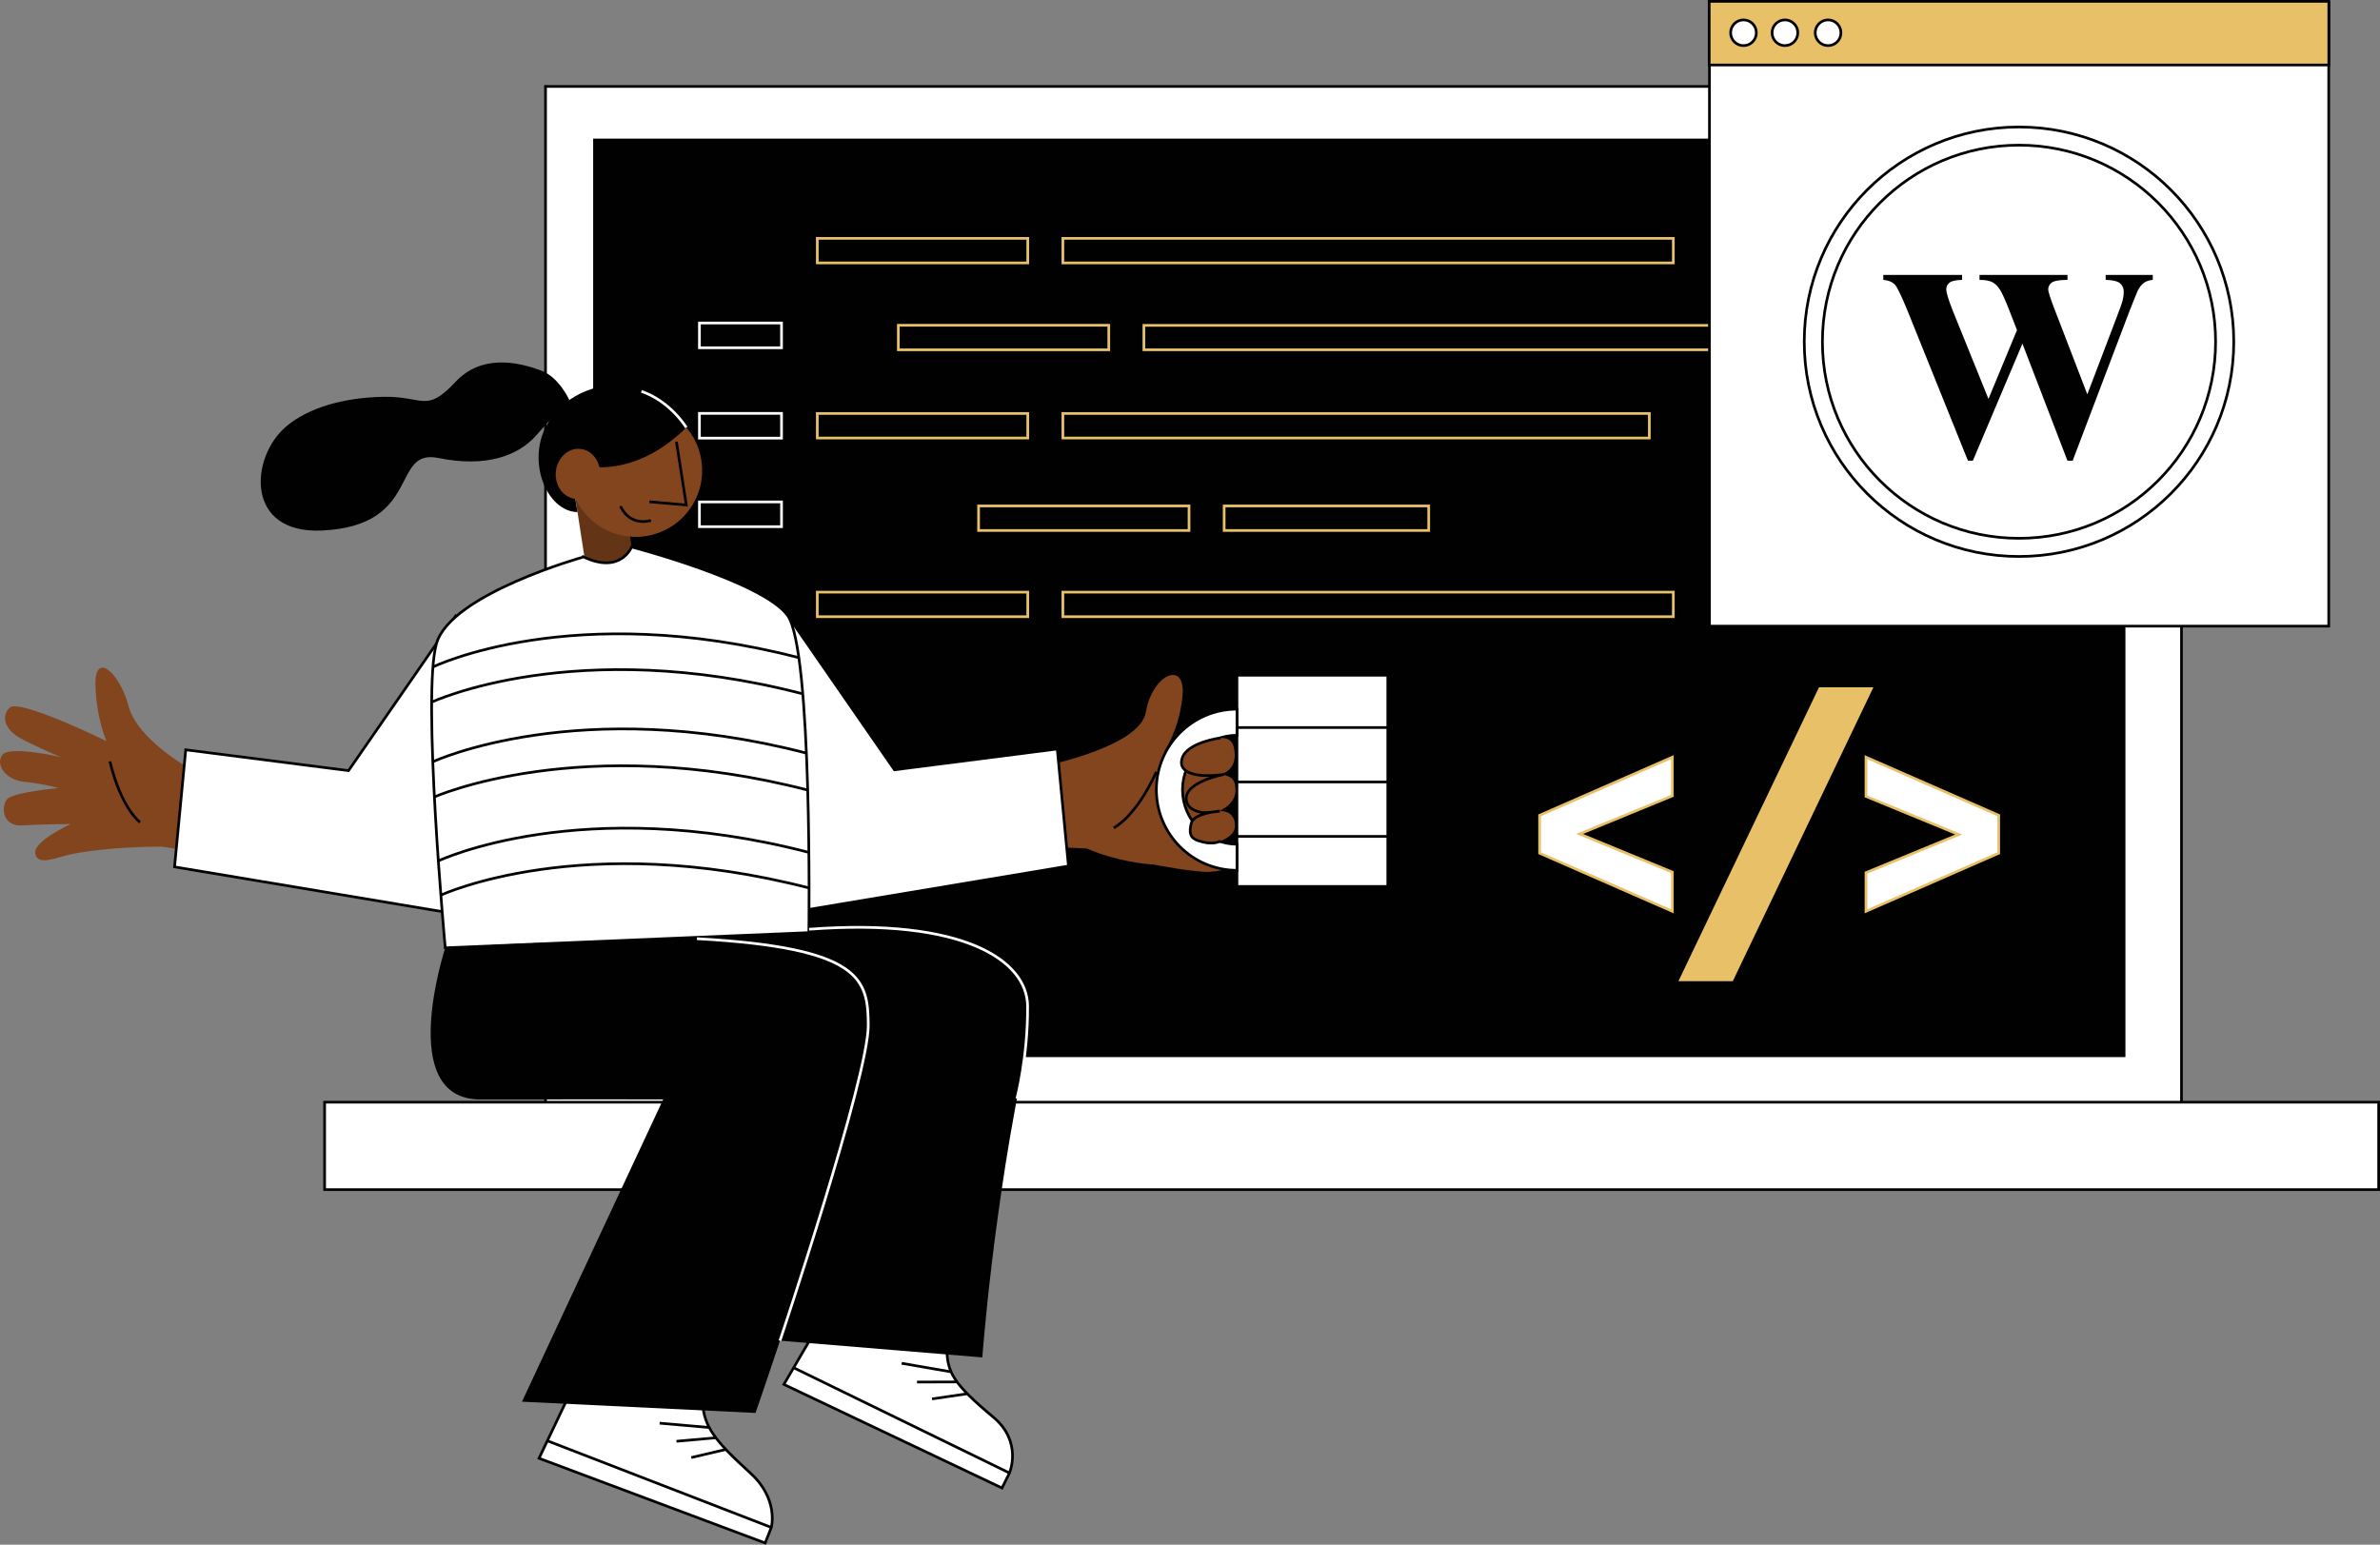 <?xml version="1.0" encoding="UTF-8"?>
<svg id="Layer_2" data-name="Layer 2" xmlns="http://www.w3.org/2000/svg" viewBox="0 0 888.26 576.55">
  <rect x="0" y="0" width="888.26" height="576.55" fill="#808080" stroke="none"/>
  <defs>
    <style>
      .cls-1 {
        fill: #633415;
      }

      .cls-2, .cls-3, .cls-4, .cls-5, .cls-6, .cls-7 {
        stroke-miterlimit: 10;
      }

      .cls-2, .cls-4, .cls-6 {
        stroke: #010101;
      }

      .cls-2, .cls-5 {
        fill: none;
      }

      .cls-8, .cls-7 {
        fill: #010101;
      }

      .cls-3, .cls-6 {
        fill: #fff;
      }

      .cls-3, .cls-7 {
        stroke: #e8c068;
      }

      .cls-4, .cls-9 {
        fill: #e8c068;
      }

      .cls-5 {
        stroke: #fff;
      }

      .cls-10 {
        fill: #83451d;
      }
    </style>
  </defs>
  <g id="Layer_1-2" data-name="Layer 1">
    <g>
      <rect class="cls-6" x="203.6" y="32.26" width="610.57" height="409.76"/>
      <rect class="cls-8" x="221.38" y="51.74" width="571.87" height="342.81"/>
      <rect class="cls-5" x="261.04" y="120.56" width="30.64" height="9.24"/>
      <rect class="cls-5" x="261.04" y="154.29" width="30.64" height="9.24"/>
      <rect class="cls-5" x="261.04" y="187.34" width="30.64" height="9.24"/>
      <g>
        <rect class="cls-7" x="305.03" y="221.01" width="78.55" height="9.16"/>
        <rect class="cls-7" x="396.68" y="221.01" width="227.83" height="9.16"/>
        <rect class="cls-7" x="305.03" y="88.97" width="78.55" height="9.16"/>
        <rect class="cls-7" x="396.68" y="88.97" width="227.83" height="9.16"/>
        <rect class="cls-7" x="426.92" y="121.44" width="274.32" height="9.11"/>
        <rect class="cls-7" x="335.27" y="121.4" width="78.55" height="9.16"/>
        <rect class="cls-7" x="396.68" y="154.33" width="218.88" height="9.16"/>
        <rect class="cls-7" x="305.03" y="154.33" width="78.55" height="9.16"/>
        <rect class="cls-7" x="456.88" y="188.84" width="76.34" height="9.16"/>
        <rect class="cls-7" x="365.22" y="188.84" width="78.55" height="9.16"/>
      </g>
      <rect class="cls-6" x="121.15" y="411.38" width="766.61" height="32.64"/>
      <g>
        <path class="cls-3" d="M574.61,318.44v-14.13l49.54-21.7v14.43l-34.6,14.23,34.6,14.23v14.64l-49.54-21.7Z"/>
        <path class="cls-9" d="M678.88,256.54h20.3l-52.47,109.68h-20.3l52.47-109.68Z"/>
        <path class="cls-3" d="M696.42,325.71l34.6-14.23-34.6-14.23v-14.64l49.54,21.7v14.13l-49.54,21.7v-14.43Z"/>
      </g>
      <g>
        <path class="cls-10" d="M434.4,280.58s5.59-7.69,6.92-20.59c1.45-13.99-11.34-8.33-13.65,5.76-2.16,13.14-38.37,20.23-38.37,20.23l8.5,30.37,7.8.33c6.63,3.03,17.62,5.69,24.49,5.93,0,0,17.16,3.3,21.52,2.73,4.58-.6,4.58-47.4,4.58-47.4,0,0-10.4-6.6-21.78,2.65Z"/>
        <path class="cls-2" d="M415.67,309s8.17-3.88,15.91-20.94"/>
        <path class="cls-10" d="M457.04,314.59s-12.57-2.39-13.93,3.11c-1.36,5.5,4.56,7.4,6.59,7.58,2.04.19,10.29.2,9.92-4.35-.37-4.55.31-4.84-2.58-6.34Z"/>
        <path class="cls-6" d="M287.87,570.1s2.89-10.56-7.8-20.27c-13.61-12.37-17.07-17.29-17.88-25.93l-48.91-5.03-12.1,25.42,84.39,31.62,2.3-5.81Z"/>
        <line class="cls-6" x1="287.87" y1="570.1" x2="204.29" y2="537.77"/>
        <line class="cls-6" x1="246.19" y1="531.19" x2="264.69" y2="532.8"/>
        <line class="cls-6" x1="257.99" y1="544.02" x2="270.97" y2="540.98"/>
        <line class="cls-6" x1="252.47" y1="537.94" x2="267.24" y2="536.63"/>
        <path class="cls-6" d="M376.75,549.78s5.04-11.61-6.05-20.86c-14.96-12.47-17.22-16.81-17.3-25.48l-46.63-11.03-14.21,24.31,81.4,38.66,2.79-5.59Z"/>
        <line class="cls-6" x1="376.75" y1="549.78" x2="296.2" y2="510.49"/>
        <line class="cls-6" x1="336.52" y1="508.84" x2="354.81" y2="512.01"/>
        <line class="cls-6" x1="347.86" y1="522.13" x2="360.97" y2="520.21"/>
        <line class="cls-6" x1="342.24" y1="515.84" x2="357.06" y2="515.79"/>
        <path class="cls-10" d="M70.72,286.82s-19.5-10.86-22.74-23.26-12.59-20.63-12.36-8.15c.24,12.48,4.11,21.2,4.11,21.2,0,0-32.54-15.96-36.11-12.49-3.58,3.47-1.41,8.46,4.02,11.43s15.3,7.28,15.73,7.24-19.82-4.73-22.51-1.04c-2.69,3.69,1.25,9.36,8.21,10.05,6.96.69,12.71,2.34,12.71,2.34,0,0-16.68,1.53-19.05,4.08-2.36,2.55-2.11,10.34,5.61,9.85,7.72-.49,18.07-.5,18.07-.5,0,0-14.1,6.39-13.26,11.05.84,4.66,7.89,1.47,12.54.41,4.65-1.07,16.56-2.96,34.66-3.05l7.43,1.12,2.94-30.28Z"/>
        <path class="cls-6" d="M170.01,229.94l-39.94,57.69-60.75-7.77-4.18,43.7,100.57,16.8s33.45-72.74,4.3-110.42Z"/>
        <path class="cls-2" d="M52.24,306.9s-7.01-5.16-11.21-22.7"/>
        <path class="cls-6" d="M293.9,229.63l39.94,57.69,60.75-7.77,4.18,43.7-100.57,16.8s-33.45-72.74-4.3-110.42Z"/>
        <path class="cls-1" d="M235.73,204.15l-.87-5.74-20.22-13.02,3.58,23.07s13.48,7.02,17.51-4.32Z"/>
        <circle class="cls-10" cx="237.27" cy="175.61" r="24.78"/>
        <path class="cls-6" d="M217.82,207.87s-49.25,13.71-54.86,32.13c-5.6,18.41,3.22,113.77,3.22,113.77l135.71-5.67s1.41-105.74-8-118.47c-9.41-12.73-58.16-25.48-58.16-25.48,0,0-4.04,10.32-17.91,3.72Z"/>
        <polyline class="cls-2" points="252.46 164.89 256.14 188.49 242.38 187.28"/>
        <path class="cls-2" d="M231.6,188.94s2.92,7.54,11.36,5.33"/>
        <path class="cls-8" d="M301.9,348.09s93.58-12.95,81.21,44.31c-12.37,57.27-16.49,114.24-16.49,114.24l-75.52-6.24s25.58-80.81,24.21-90.05c-1.37-9.24-39.34-61.99-102.82-58.52-63.48,3.47,89.42-3.73,89.42-3.73Z"/>
        <path class="cls-8" d="M166.19,353.76s-18.68,56.62,13.05,56.59c36.66-.04,68.26,0,68.26,0l-52.69,112.82,87.16,4.2s45.25-129.46,39.29-146.87c-5.96-17.41-17.4-35.6-155.07-26.73Z"/>
        <path class="cls-5" d="M291.1,500.4s33.06-98.57,32.95-117.71c-.1-17.08-2.24-28.93-63.94-32.33"/>
        <path class="cls-5" d="M379.54,410.04s4.1-15.35,3.98-34.49c-.1-17.08-23.93-33.06-81.55-28.72"/>
        <path class="cls-8" d="M256.14,159.57s-3.96-9.03-18.86-14.29c-12.09-4.28-26.01,1.82-32.37,11.86-9.09,14.36-.94,33.8,10.62,34l-3.05-18.67s21.06,9.35,43.66-12.89Z"/>
        <ellipse class="cls-10" cx="215.7" cy="176.89" rx="9.38" ry="8.27" transform="translate(20.6 376.27) rotate(-84.98)"/>
        <path class="cls-8" d="M212.48,149.29s-3.79-8.46-10.41-10.94c-9.62-3.61-22.65-5.92-32.17,4.28-10.89,11.66-11.85,5.26-26.51,5.47s-28.28,3.92-36.76,11.23c-13.29,11.45-15.29,40.05,13.59,38.68,37.47-1.78,25.45-30.74,43.37-27.07,17.92,3.67,29.94-.92,36.5-8.4,6.56-7.48,8.09-8.4,8.09-8.4l4.3-4.84Z"/>
        <path class="cls-2" d="M161.1,262.07s53.61-25.09,138.35-3.14"/>
        <path class="cls-2" d="M161.56,248.95s51.97-25.39,136.72-3.44"/>
        <path class="cls-2" d="M161.97,297.51s54.99-24.51,139.73-2.56"/>
        <path class="cls-2" d="M161.76,284.23s54.28-25.12,139.02-3.18"/>
        <path class="cls-2" d="M164.54,334.1s52.87-24.57,137.61-2.62"/>
        <path class="cls-2" d="M163.8,321.24s53.15-25.09,137.89-3.14"/>
        <rect class="cls-6" x="461.66" y="252.03" width="56.3" height="78.82" transform="translate(979.61 582.88) rotate(-180)"/>
        <path class="cls-6" d="M461.66,264.68v9.75c-11.23,0-20.33,9.1-20.33,20.33,0,11.23,9.1,20.33,20.33,20.33v9.75c-16.61,0-30.08-13.47-30.08-30.08s13.47-30.08,30.08-30.08Z"/>
        <path class="cls-10" d="M455.59,275.41s-14.97,1.99-14.45,8.65c.52,6.66,7.85,6.59,10.19,6.05s9.78-1.07,9.49-8.55c-.18-4.66-1.81-6.14-5.24-6.14Z"/>
        <path class="cls-10" d="M455.59,289.03s-13.57,1.76-13.05,8.42c.52,6.66,7.85,6.59,10.19,6.05,2.35-.55,8.34-3.12,8.38-8.48.03-4.37-1.73-5.38-5.53-5.99Z"/>
        <path class="cls-10" d="M455.28,302.71s-11.18.61-11.15,6.28c.03,5.66,6.23,6.05,8.25,5.73,2.02-.32,8.67-2.09,8.55-6.65-.1-3.67-2.29-5.36-5.65-5.36Z"/>
        <path class="cls-2" d="M455.59,275.41s-12.52,1.58-14.4,7.61c-1.88,6.03,6.67,7.31,15.64,6.02,0,0-15.29,2.83-14.06,9.79.64,3.6,5,4.47,7.17,4.48,1.33,0,5.35-.59,5.35-.59,0,0-9.73.72-10.67,4.48s-.4,5.56,2.44,6.54,4.41.9,4.41.9"/>
        <path class="cls-6" d="M451.17,314.61s2.43.34,4.41-.71"/>
        <line class="cls-2" x1="517.95" y1="271.55" x2="461.66" y2="271.55"/>
        <line class="cls-2" x1="461.66" y1="312.17" x2="517.95" y2="312.17"/>
        <line class="cls-2" x1="461.66" y1="291.86" x2="517.95" y2="291.86"/>
        <path class="cls-5" d="M256.14,159.57s-5.89-9.79-16.76-13.5"/>
      </g>
      <g>
        <rect class="cls-6" x="638" y=".92" width="231.13" height="232.78"/>
        <rect class="cls-4" x="637.9" y=".5" width="231.26" height="23.76"/>
        <circle class="cls-6" cx="650.7" cy="12.23" r="4.8"/>
        <circle class="cls-6" cx="666.17" cy="12.23" r="4.8"/>
        <circle class="cls-6" cx="682.27" cy="12.23" r="4.8"/>
      </g>
      <g>
        <circle class="cls-6" cx="753.53" cy="127.55" r="80.15"/>
        <circle class="cls-6" cx="753.53" cy="127.55" r="73.37"/>
        <path class="cls-8" d="M803.45,102.61v1.85c-1.27.1-2.33.45-3.2,1.05-.87.6-1.63,1.52-2.3,2.75-.2.4-1.25,2.98-3.15,7.75l-21.24,55.93h-1.95l-16.8-43.69-18.49,43.69h-1.85l-22.29-55.33c-2.27-5.56-3.85-8.93-4.75-10.1-.9-1.17-2.42-1.85-4.55-2.05v-1.85h29.39v1.85c-2.37.07-3.94.42-4.72,1.07-.78.65-1.17,1.46-1.17,2.42,0,1.27.82,3.95,2.45,8.05l13.3,32.89,10.65-25.69-2.8-7.2c-1.53-3.93-2.72-6.56-3.55-7.87-.83-1.32-1.79-2.26-2.87-2.82-1.08-.57-2.67-.85-4.77-.85v-1.85h32.84v1.85c-2.3.03-3.95.22-4.95.55-.7.23-1.25.62-1.65,1.17-.4.55-.6,1.17-.6,1.87,0,.77.75,3.12,2.25,7.05l12.35,32.09,11.05-29.04c1.17-3,1.88-5.05,2.15-6.15.27-1.1.4-2.12.4-3.05,0-1.37-.47-2.44-1.4-3.22-.93-.78-2.72-1.21-5.35-1.27v-1.85h17.6Z"/>
      </g>
    </g>
  </g>
</svg>